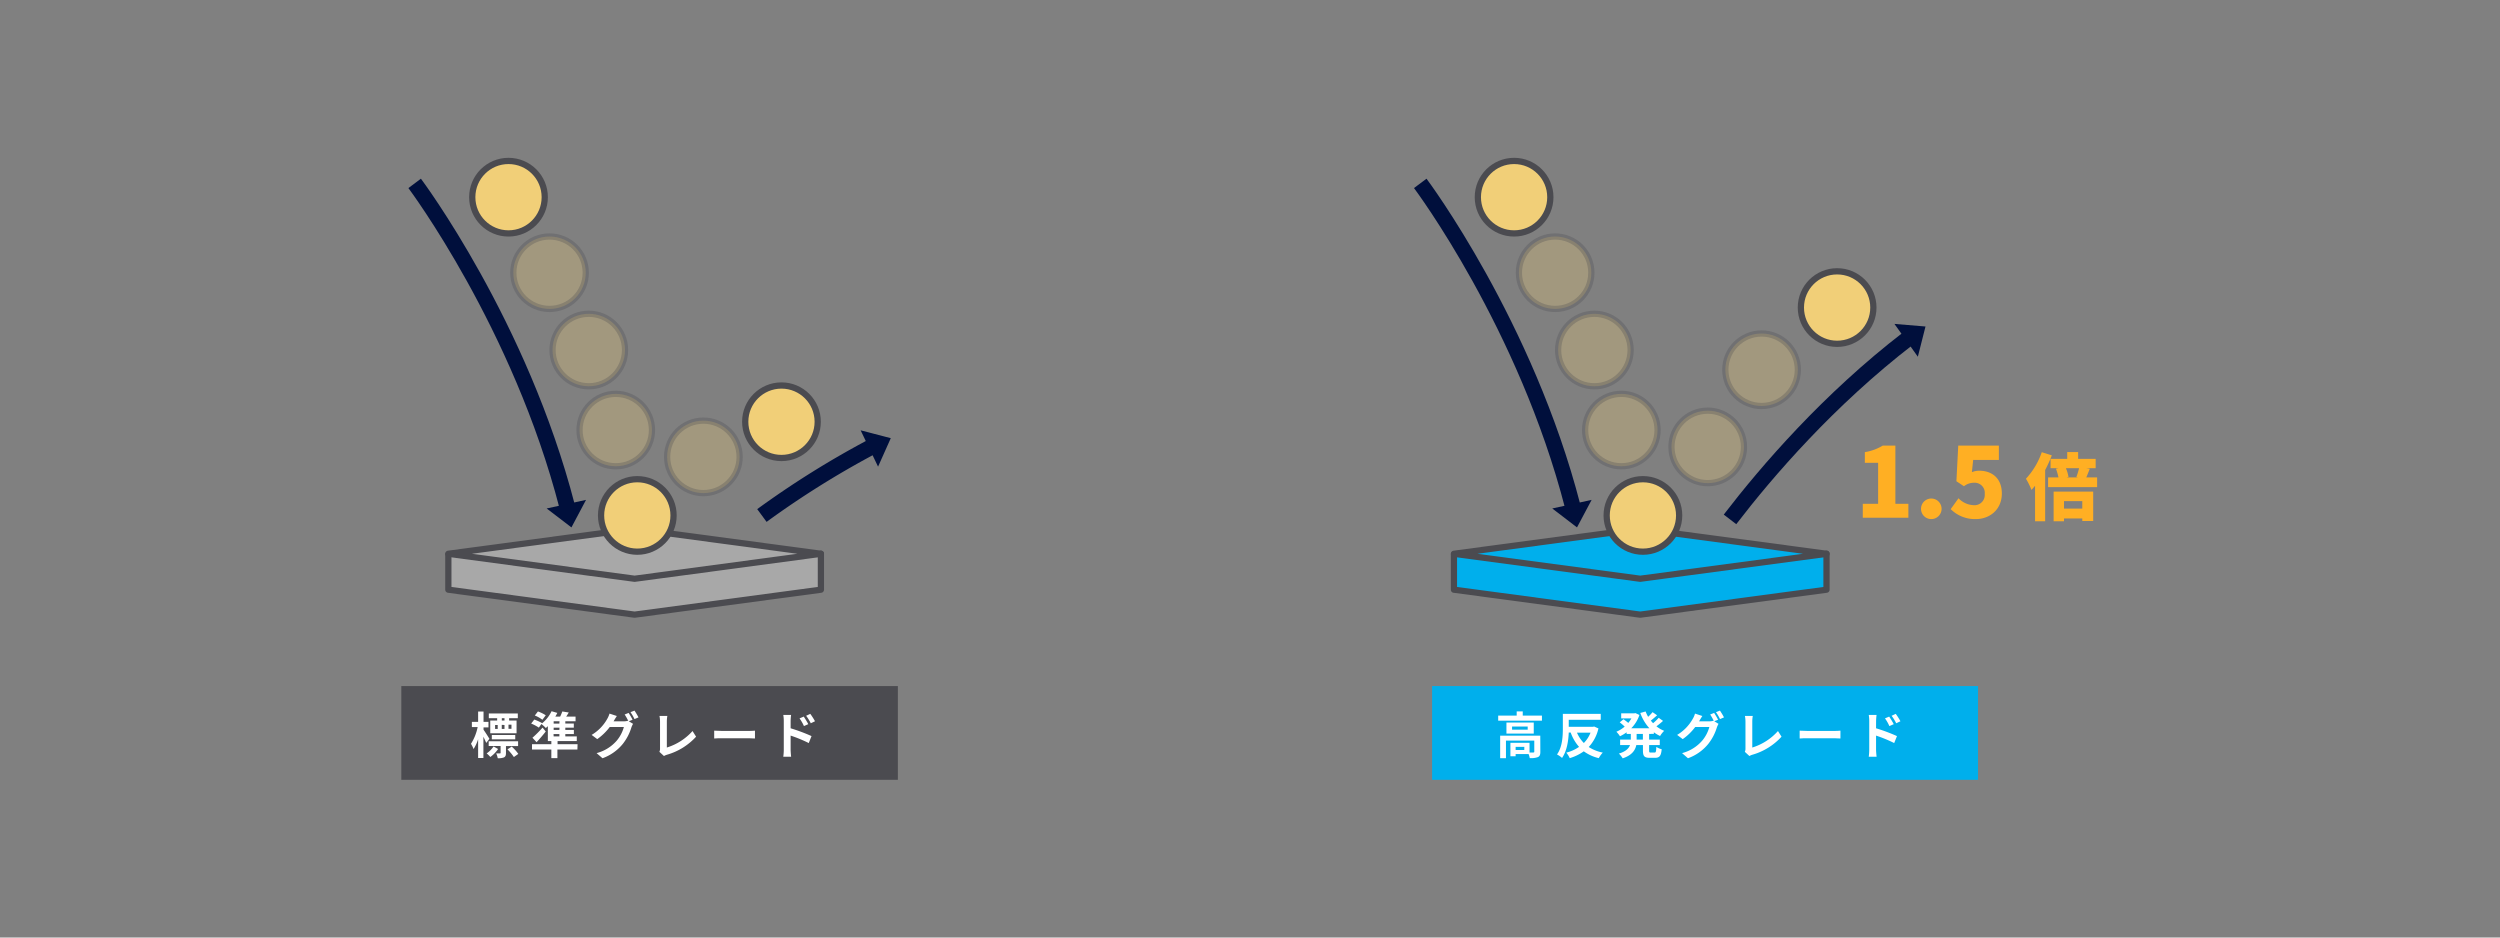<svg xmlns="http://www.w3.org/2000/svg" width="800" height="300" viewBox="0 0 800 300"><rect x="0" y="0" width="800" height="300" fill="#808080" stroke="none"/><defs><style>.cls-1{fill:none;}.cls-2{fill:#4b4b50;}.cls-3{fill:#fff;}.cls-4{fill:#a8a8a8;}.cls-4,.cls-5,.cls-6,.cls-9{stroke:#4b4b50;stroke-width:2px;}.cls-4,.cls-9{stroke-linecap:round;stroke-linejoin:round;}.cls-5,.cls-6{fill:#f1cf78;stroke-miterlimit:10;}.cls-6{fill-opacity:0.3;stroke-opacity:0.3;}.cls-7{fill:#000f3c;}.cls-8,.cls-9{fill:#00afec;}.cls-10{fill:#ffaf23;}</style></defs><g id="レイヤー_2" data-name="レイヤー 2"><g id="レイヤー_1-2" data-name="レイヤー 1"><rect class="cls-1" width="800" height="300"/><rect class="cls-2" x="128.42" y="219.54" width="158.9" height="30"/><path class="cls-3" d="M155.6,237.74c-.21-.49-.56-1.24-.91-2v6.81H153v-6a13.43,13.43,0,0,1-1.46,3.15,8.76,8.76,0,0,0-.83-1.68,15.71,15.71,0,0,0,2.14-5.36H151V231H153v-3.3h1.73V231h1.58v1.76h-1.58v.75c.45.62,1.63,2.47,1.89,2.91Zm3.79,1.94a10.13,10.13,0,0,1-2.49,2.56,8.5,8.5,0,0,0-1.17-1.15,8.22,8.22,0,0,0,2.21-2.23Zm2.52-.93v2.18c0,.75-.13,1.17-.64,1.44a4.85,4.85,0,0,1-2,.26,5.75,5.75,0,0,0-.49-1.54c.51,0,1,0,1.17,0s.24-.05.24-.2v-2.16h-3.81v-1.53h9.41v1.53Zm-2.82-8.93h-2.67V228.3h9.28v1.52h-2.78v.75h2.38v4.07h-8.42v-4.07h2.21Zm-1.71,6.77v-1.38h7.5v1.38Zm1.05-3.33h.84V232h-.84Zm2.13-1.31v1.31h.88V232Zm.88-2.13h-.86v.75h.86Zm2.31,9.08a14.37,14.37,0,0,1,2.11,2.35l-1.42,1a16.11,16.11,0,0,0-2.05-2.45Zm-.08-7h-.95v1.31h.95Z"/><path class="cls-3" d="M184.77,239.86h-6.4v2.75h-1.94v-2.75h-6.19v-1.72h6.19v-1h-1.12v-4.77a8.59,8.59,0,0,1-.64.59,15,15,0,0,0-1.42-1.28l-.82,1.16a13.34,13.34,0,0,0-2.46-1.3l1-1.28a13.87,13.87,0,0,1,2.5,1.15l-.06.1a11.22,11.22,0,0,0,3.09-3.92l1.84.54c-.2.4-.4.8-.64,1.19h1.55a15.08,15.08,0,0,0,.69-1.65L182,228c-.27.47-.55.91-.82,1.32h3v1.48h-3.28v.74h2.72v1.31h-2.72v.72h2.74v1.33h-2.74v.74h3.67v1.5h-6.15v1h6.4Zm-10.13-5.77c-.91,1.14-1.92,2.33-2.93,3.41l-1.33-1.42a35.4,35.4,0,0,0,3.24-3.25Zm-1.07-3.76a10.32,10.32,0,0,0-2.43-1.37l1-1.3a11.88,11.88,0,0,1,2.5,1.23Zm5.47.48h-1.87v.74H179Zm0,2.05h-1.87v.72H179Zm-1.87,2.79H179v-.74h-1.87Z"/><path class="cls-3" d="M201.22,230.8l1.36.83a6.33,6.33,0,0,0-.53,1.14,16,16,0,0,1-2.8,5.34,14.83,14.83,0,0,1-6.45,4.53L190.91,241a12.82,12.82,0,0,0,6.45-4,11.41,11.41,0,0,0,2.28-4.36h-4.52a18,18,0,0,1-4,3.88l-1.8-1.35a13.75,13.75,0,0,0,5-5.14,7.39,7.39,0,0,0,.72-1.68l2.35.77c-.38.56-.8,1.28-1,1.63l-.05.08h3.22a5.13,5.13,0,0,0,1.39-.19l.11.07a18.12,18.12,0,0,0-1.17-2.07l1.27-.51a22,22,0,0,1,1.26,2.19Zm1.81-3.41a22,22,0,0,1,1.29,2.17l-1.28.55a15.28,15.28,0,0,0-1.28-2.21Z"/><path class="cls-3" d="M211,240.58a2.11,2.11,0,0,0,.21-1v-8.68a9.55,9.55,0,0,0-.18-1.81h2.52a11,11,0,0,0-.16,1.81v8.31a18.29,18.29,0,0,0,8.22-5.28l1.14,1.81a20.14,20.14,0,0,1-9.28,5.76,4.28,4.28,0,0,0-1,.43Z"/><path class="cls-3" d="M228.54,233.81c.58,0,1.75.09,2.58.09h8.6c.73,0,1.45-.06,1.87-.09v2.51c-.39,0-1.2-.08-1.87-.08h-8.6c-.91,0-2,0-2.58.08Z"/><path class="cls-3" d="M253,233.05a55.41,55.41,0,0,1,6.69,2.5l-.89,2.23a43.74,43.74,0,0,0-5.8-2.39v4.53c0,.45.08,1.57.16,2.23h-2.51a16.84,16.84,0,0,0,.16-2.23v-9.2a11.54,11.54,0,0,0-.16-1.94h2.5a16,16,0,0,0-.15,1.94Zm4.26-.7a13,13,0,0,0-1.41-2.47l1.35-.57c.44.67,1.08,1.7,1.45,2.42Zm2.19-.9a14.64,14.64,0,0,0-1.49-2.4l1.33-.62a20.7,20.7,0,0,1,1.51,2.37Z"/><polyline class="cls-4" points="143.47 177.44 143.47 188.7 203.08 196.69 262.69 188.7 262.69 177.18"/><polygon class="cls-4" points="203.08 185.2 143.47 177.21 203.08 169.22 262.69 177.21 203.08 185.2"/><circle class="cls-5" cx="162.72" cy="63.1" r="11.6"/><circle class="cls-6" cx="175.85" cy="87.27" r="11.59"/><circle class="cls-6" cx="188.41" cy="112.01" r="11.6"/><circle class="cls-6" cx="197.04" cy="137.62" r="11.59"/><circle class="cls-5" cx="203.94" cy="164.94" r="11.6"/><circle class="cls-6" cx="225.08" cy="146.2" r="11.6"/><circle class="cls-5" cx="250.07" cy="134.96" r="11.6"/><path class="cls-7" d="M179.09,162.82C164.19,105,131,60.63,130.69,60.18l4-3c.34.45,34.1,45.59,49.27,104.41Z"/><polygon class="cls-7" points="182.86 168.77 187.53 159.96 174.93 162.71 182.86 168.77"/><path class="cls-7" d="M245.31,167l-3-4.08a294.68,294.68,0,0,1,35.43-22.15l2.35,4.46A288.66,288.66,0,0,0,245.31,167Z"/><polygon class="cls-7" points="285.05 140.22 275.4 137.7 280.98 149.33 285.05 140.22"/><rect class="cls-8" x="458.27" y="219.54" width="174.7" height="30"/><path class="cls-3" d="M493.42,229v1.62h-14V229h5.92v-1.35h1.94V229Zm-.51,11.6c0,.88-.18,1.4-.8,1.68a6.38,6.38,0,0,1-2.6.31,5.17,5.17,0,0,0-.36-1.28H485V242h-1.67v-4.31h6.12v3.11c.54,0,1,0,1.21,0s.31-.07.31-.26V237h-9.06v5.62h-1.86v-7.2h12.84Zm-2.11-9.38v3.53h-8.74v-3.53Zm-1.94,1.27h-5v1h5Zm-1.07,6.5H485v1h2.77Z"/><path class="cls-3" d="M511.5,233.09a12.76,12.76,0,0,1-3.11,5.95,12.89,12.89,0,0,0,4.5,1.79,8.76,8.76,0,0,0-1.28,1.78,13.37,13.37,0,0,1-4.8-2.19,15.19,15.19,0,0,1-4.5,2.19,7,7,0,0,0-1.1-1.76A12.63,12.63,0,0,0,505.3,239a14,14,0,0,1-2.68-4.59H502c-.11,2.65-.59,5.93-2.15,8.13a8.14,8.14,0,0,0-1.61-1.12c1.76-2.42,1.87-6,1.87-8.52v-4.46h12.13v1.89H502v2.24h7.76l.37-.08Zm-6.87,1.36a10.64,10.64,0,0,0,2.2,3.31,9.79,9.79,0,0,0,2.14-3.31Z"/><path class="cls-3" d="M527.72,234.86v1.81h3.41v1.75h-3.41v1.73c0,.57.07.67.52.67h1.23c.41,0,.49-.32.56-1.83a4.91,4.91,0,0,0,1.71.76c-.19,2.11-.69,2.75-2.1,2.75H527.9c-1.73,0-2.16-.56-2.16-2.34v-1.74h-2.12c-.35,1.68-1.4,3.26-4.36,4.25a7.9,7.9,0,0,0-1.22-1.52c2.21-.67,3.17-1.66,3.57-2.73h-3.17v-1.75h3.42v-1.81h-1.34v-.53a12.48,12.48,0,0,1-2.13,1.27,8.36,8.36,0,0,0-1.15-1.44,10.22,10.22,0,0,0,2.66-1.65,16.84,16.84,0,0,0-1.59-1.36l1.2-1c.48.33,1.09.8,1.54,1.18a9.56,9.56,0,0,0,1-1.44h-3.27v-1.63H523l.33-.07,1.29.6a11.12,11.12,0,0,1-2.61,4.25h5.79a14.55,14.55,0,0,1-2.91-4.89l1.71-.48a11.07,11.07,0,0,0,.8,1.71,13.78,13.78,0,0,0,1.42-1.49l1.45,1c-.66.6-1.4,1.22-2,1.7a9.3,9.3,0,0,0,.72.83,14.84,14.84,0,0,0,1.79-1.73l1.39,1a26.15,26.15,0,0,1-2.11,1.73,10,10,0,0,0,2.48,1.45,7.44,7.44,0,0,0-1.31,1.65,11.51,11.51,0,0,1-2-1.2v.51Zm-2,0h-2v1.81h2Z"/><path class="cls-3" d="M548.57,230.8l1.36.83a7.1,7.1,0,0,0-.53,1.14,16,16,0,0,1-2.8,5.34,14.83,14.83,0,0,1-6.45,4.53L538.26,241a12.82,12.82,0,0,0,6.45-4,11.41,11.41,0,0,0,2.28-4.36h-4.52a17.76,17.76,0,0,1-4,3.88l-1.79-1.35a13.78,13.78,0,0,0,5-5.14,6.6,6.6,0,0,0,.72-1.68l2.35.77c-.38.56-.8,1.28-1,1.63l-.05.08h3.22a5.07,5.07,0,0,0,1.39-.19l.11.07a18.06,18.06,0,0,0-1.16-2.07l1.26-.51a24.32,24.32,0,0,1,1.27,2.19Zm1.81-3.41a22.2,22.2,0,0,1,1.3,2.17l-1.28.55a15.34,15.34,0,0,0-1.29-2.21Z"/><path class="cls-3" d="M558.34,240.58a2.11,2.11,0,0,0,.21-1v-8.68a9.55,9.55,0,0,0-.18-1.81h2.52a11,11,0,0,0-.16,1.81v8.31a18.18,18.18,0,0,0,8.22-5.28l1.14,1.81a20.14,20.14,0,0,1-9.28,5.76,4.28,4.28,0,0,0-1,.43Z"/><path class="cls-3" d="M575.89,233.81c.58,0,1.75.09,2.58.09h8.6c.73,0,1.45-.06,1.87-.09v2.51c-.38,0-1.2-.08-1.87-.08h-8.6c-.91,0-2,0-2.58.08Z"/><path class="cls-3" d="M600.34,233.05a55.41,55.41,0,0,1,6.69,2.5l-.89,2.23a43.74,43.74,0,0,0-5.8-2.39v4.53c0,.45.09,1.57.17,2.23H598a16.84,16.84,0,0,0,.16-2.23v-9.2a11.54,11.54,0,0,0-.16-1.94h2.5a18.25,18.25,0,0,0-.15,1.94Zm4.26-.7a12.53,12.53,0,0,0-1.41-2.47l1.35-.57a28.25,28.25,0,0,1,1.46,2.42Zm2.19-.9a15.33,15.33,0,0,0-1.48-2.4l1.33-.62a22.09,22.09,0,0,1,1.5,2.37Z"/><polyline class="cls-9" points="465.26 177.44 465.26 188.7 524.87 196.69 584.48 188.7 584.48 177.18"/><polygon class="cls-9" points="524.87 185.2 465.26 177.21 524.87 169.22 584.48 177.21 524.87 185.2"/><circle class="cls-5" cx="484.51" cy="63.1" r="11.6"/><circle class="cls-6" cx="497.64" cy="87.27" r="11.59"/><circle class="cls-6" cx="510.2" cy="112.01" r="11.6"/><circle class="cls-6" cx="518.83" cy="137.62" r="11.59"/><circle class="cls-5" cx="525.73" cy="164.94" r="11.6"/><circle class="cls-5" cx="587.88" cy="98.42" r="11.6"/><circle class="cls-6" cx="546.47" cy="143.01" r="11.6"/><circle class="cls-6" cx="563.71" cy="118.32" r="11.6"/><path class="cls-7" d="M500.88,162.82C486,105,452.81,60.63,452.48,60.18l4-3c.34.45,34.09,45.59,49.26,104.41Z"/><polygon class="cls-7" points="504.64 168.77 509.32 159.96 496.72 162.71 504.64 168.77"/><path class="cls-7" d="M555.6,167.74l-4-3.07c12.08-15.74,31.86-38.65,57.5-58.38l3.07,4C587,129.69,567.49,152.24,555.6,167.74Z"/><polygon class="cls-7" points="616.16 104.48 606.22 103.65 613.71 114.15 616.16 104.48"/><path class="cls-10" d="M596.09,161.21H601V148.09h-4.25v-3.41a15.71,15.71,0,0,0,5.71-2.08h4.06v18.61h4.16v4.47H596.09Z"/><path class="cls-10" d="M614.73,162.67a3.29,3.29,0,1,1,3.29,3.44A3.28,3.28,0,0,1,614.73,162.67Z"/><path class="cls-10" d="M624.22,162.92l2.51-3.48a7,7,0,0,0,4.75,2.21,3.28,3.28,0,0,0,3.63-3.6,3.22,3.22,0,0,0-3.39-3.57,5.08,5.08,0,0,0-3.25,1.12L626.05,154l.59-11.41h13v4.59h-8.22L631,151.1a5.89,5.89,0,0,1,2.39-.47c3.91,0,7.2,2.3,7.2,7.29,0,5.18-3.91,8.19-8.35,8.19A11,11,0,0,1,624.22,162.92Z"/><path class="cls-10" d="M656.58,145.71a42.4,42.4,0,0,1-2.13,4.7v16.4h-3.23V155.44c-.37.47-.77.91-1.15,1.33a23.28,23.28,0,0,0-1.77-3.58,23.85,23.85,0,0,0,5.07-8.49Zm14.5,7.06v3.11H655.39v-3.11h3.32a18.27,18.27,0,0,0-.8-2.76l.82-.18h-2.55v-3h5.33v-2.16H665v2.16h5.61v3h-3l1.12.18c-.42,1.06-.79,2-1.12,2.76Zm-13.92,4.54h12.66v9.4h-3.49v-.81h-5.85v.91h-3.32Zm3.32,3.06v2.39h5.85v-2.39Zm.61-10.54a11.11,11.11,0,0,1,.82,2.78l-.65.16h3.81l-.63-.11a24.71,24.71,0,0,0,.86-2.83Z"/></g></g></svg>
